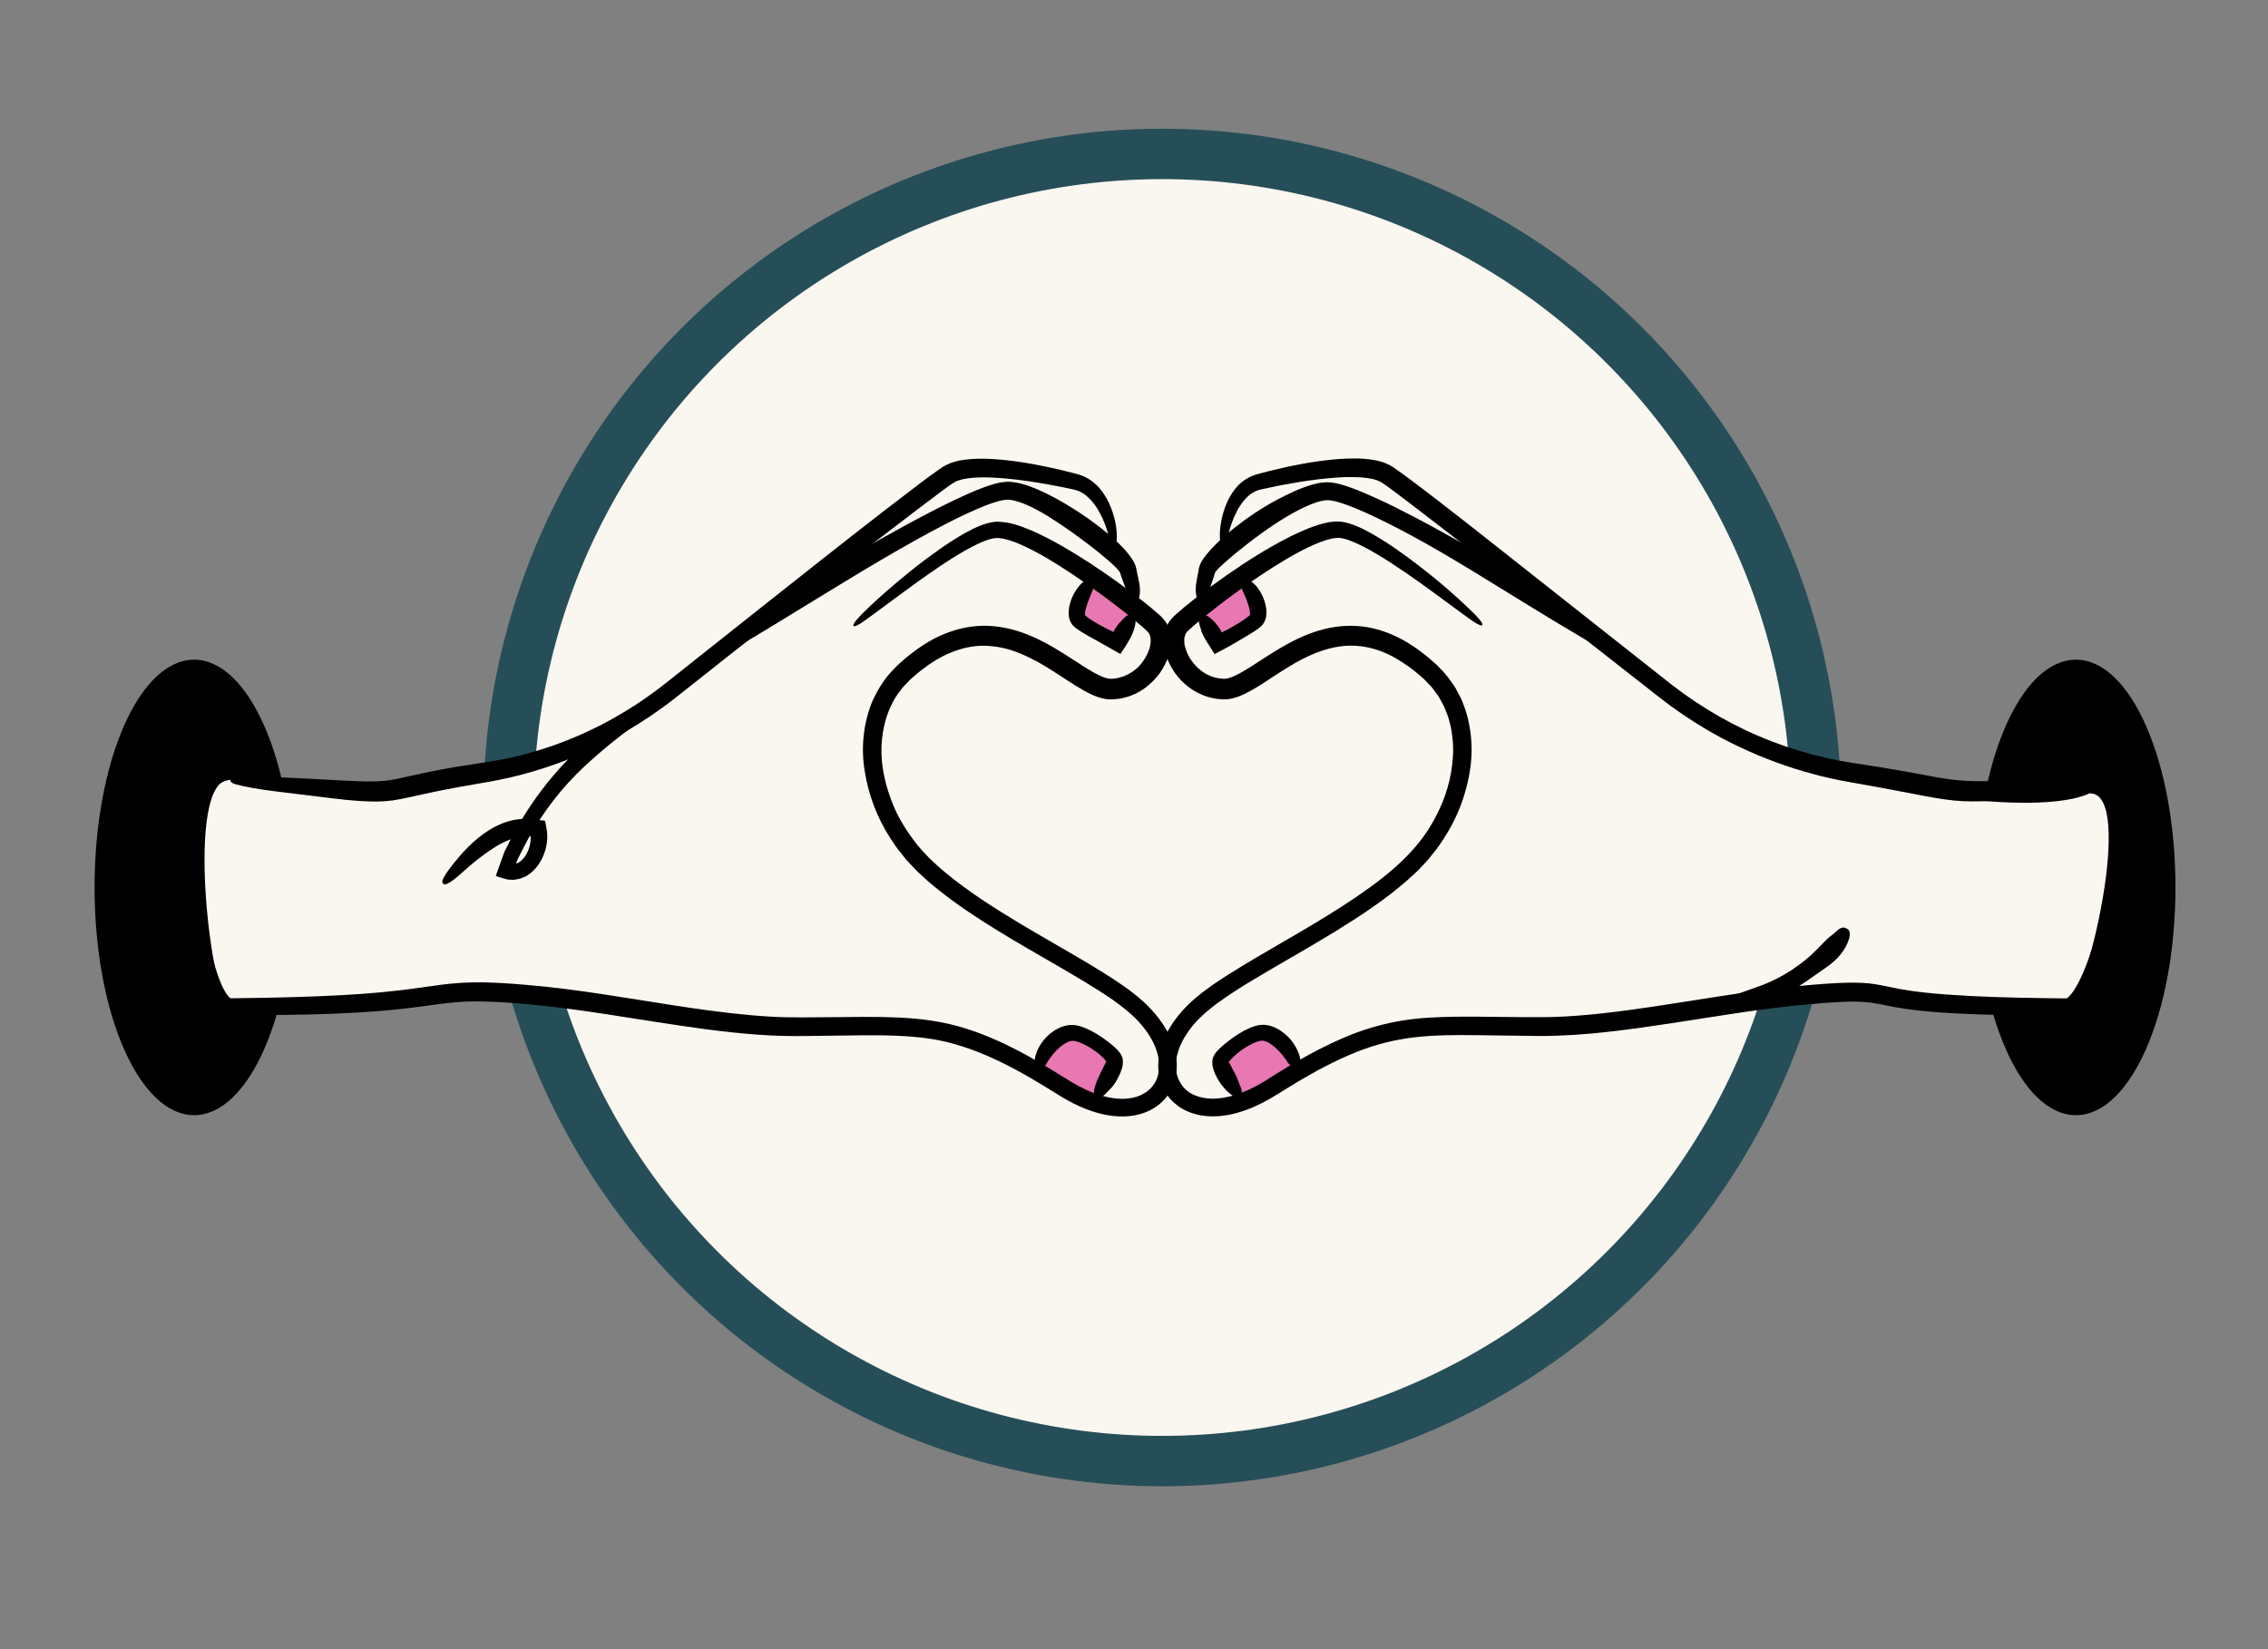 <?xml version="1.0" encoding="UTF-8"?>
<svg id="Layer_2" xmlns="http://www.w3.org/2000/svg" version="1.1" viewBox="0 0 450 327.289">
  <rect x="0" y="0" width="450" height="327.289" fill="#808080" stroke="none"/>
  <!-- Generator: Adobe Illustrator 29.6.0, SVG Export Plug-In . SVG Version: 2.1.1 Build 207)  -->
  <defs>
    <style>
      .st0 {
        fill: #faf6f0;
        stroke: #264e58;
        stroke-miterlimit: 10;
        stroke-width: 10px;
      }

      .st1 {
        fill: #faf6f0;
      }

      .st2 {
        fill: #e877b2;
      }
    </style>
  </defs>
  <circle class="st0" cx="230.593" cy="160.247" r="129.7"/>
  <g>
    <ellipse cx="411.886" cy="176.109" rx="19.75" ry="45.193"/>
    <path class="st1" d="M237.66,199.987c9.519-7.674,32.909-16.105,44.923-29.383,8.272-9.142,14.021-27.999,3.648-37.282-19.618-17.557-35.451,2.023-43.186,1.885-7.735-.137-9.932-7.748-6.493-11.033.886-.846,2.611-2.272,4.83-3.964-1.06-2.497-1.625.054-1.06-2.497.162-.731-2.628-3.001-.818-4.619l3.174-3.799c-.654-3.414,1.502-12.269,6.979-13.627,5.477-1.358,22.799-3.57,27.765-.66,2.354,1.379,53.297,50.292,77.736,56.688,48.165,12.604,59.34,5.758,59.34,5.758,9.442-.709-.765,42.398-4.486,42.333-47.765-.835-25.449-6.176-51.216-3.698-16.404,1.578-35.458,6.02-50.7,5.997-24.75-.037-36.023-.168-58.44,13.773-17.793,11.065-25.968-4.61-11.998-15.872Z"/>
    <ellipse cx="38.516" cy="176.109" rx="19.75" ry="45.193"/>
    <path class="st1" d="M222.482,199.438c-9.519-7.674-29.547-15.556-41.561-28.834-8.272-9.142-14.021-27.999-3.648-37.282,19.618-17.557,35.451,2.023,43.186,1.885,7.735-.137,9.932-7.748,6.493-11.033-.886-.846-.934-1.506-3.153-3.198,1.06-2.497.566-5.332,0-7.882-.162-.731-3.588-1.611-5.398-3.229h0c6.623.175.823-10.8-3.096-13.499-4.647-3.201-24.258-4.268-29.224-1.358-2.354,1.379-52.894,52.099-77.736,56.688-46.772,8.639-62.613,3.069-62.613,3.069-9.442-.709-3.721,45.315,0,45.25,47.765-.835,33.208-6.403,58.975-3.925,16.404,1.578,35.458,6.02,50.7,5.997,24.75-.037,35.085.902,57.501,14.843,17.793,11.065,23.544-6.229,9.574-17.491Z"/>
    <path d="M224.729,120.865c-.613.563-1.176.066-1.184-.474.004-.354.07-.867.106-1.494.027-.64-.029-1.322-.349-2.259-.278-.839-.762-1.917-1.106-3.109-.028-.019-.477-.62-.945-1.06-.478-.476-1.015-.966-1.583-1.452-1.128-.976-2.359-1.953-3.631-2.926-2.549-1.941-5.277-3.888-8.089-5.642-1.811-1.113-3.891-2.26-6.041-2.928-.528-.153-1.07-.295-1.551-.336-.474-.06-.894-.018-1.434.082-1.082.204-2.294.638-3.469,1.088-4.75,1.892-9.427,4.441-13.427,6.634-9.469,5.259-19.533,11.619-28.655,17.14-4.048,2.437-8.409,5.188-9.717,5.491-2.633.595.404-2.434,3.316-5.003,6.636-5.133,14.779-10.241,22.818-14.842,6.144-3.49,12.765-7.261,19.784-10.64,1.767-.832,3.554-1.642,5.438-2.349.954-.346,1.898-.688,2.984-.925.505-.135,1.146-.214,1.753-.252.648-.016,1.241.046,1.798.144,1.118.195,2.12.514,3.078.876.961.359,1.877.763,2.763,1.195,1.776.859,3.451,1.81,5.062,2.803,4.026,2.466,9.196,6.342,11.603,9.524.267.355.519.701.763,1.113.24.354.487.926.623,1.483.134.854.312,1.557.481,2.344.167.765.293,1.581.259,2.359-.062,1.591-.737,2.746-1.449,3.414Z"/>
    <g>
      <path class="st2" d="M206.143,212.309c.245-3.68,3.925-7.36,6.624-7.36s7.85,3.925,8.341,5.397-3.682,7.196-3.682,7.196"/>
      <path d="M218.05,217.807c-.311.035-.806-.363-.911-.609-.136-.324-.111-.793.078-1.436.266-.911.665-1.849,1.115-2.773.221-.443.446-.896.675-1.356.224-.408.431-.963.448-.844.017-.01.031-.025.039-.044.153.091-.241-.467-.649-.866-.412-.426-.921-.833-1.435-1.219-1.043-.758-2.194-1.407-3.163-1.775-.605-.238-1.226-.384-1.583-.329-.4.041-.951.261-1.47.592-1.061.665-2.026,1.679-2.772,2.705-.694.911-1.147,2.035-1.605,2.313-.503.27-.857.168-1.114-.242-.266-.403-.384-1.095-.381-1.752.21-1.372.884-2.722,1.851-3.867.978-1.137,2.223-2.136,3.871-2.653.553-.175,1.216-.286,1.895-.249.335.027.672.065.949.144.303.063.575.149.836.244,1.058.373,1.981.865,2.88,1.4.895.539,1.749,1.127,2.574,1.782.413.33.816.667,1.217,1.064.199.181.402.422.601.64.086.106.249.336.384.534l.301.606c.036.211.08.42.106.628.028.208-.01.417-.012.624-.002.207-.025.416-.083.597l-.115.444c-.489,1.537-1.421,3.124-2.19,3.885-1.017.977-1.433,1.712-2.334,1.812Z"/>
    </g>
    <g>
      <path class="st2" d="M216.917,115.334c-2.156,1.372-4.092,6.29-2.915,7.662,1.176,1.372,7.657,4.597,7.657,4.597l3.145-5.357"/>
      <path d="M224.173,122.007c.285-.026.822.311.96.529.181.284.229.698.134,1.265-.134.804-.413,1.627-.804,2.438-.224.453-.312.625-.899,1.597-.24.398-.486.788-.734,1.16l-.37.552c-.068.068-.108.23-.199.217l-.312-.181c-1.266-.716-2.745-1.552-4.24-2.397-1.092-.599-2.2-1.195-3.167-1.806-.285-.176-.58-.378-.885-.596-.162-.128-.307-.228-.483-.384l-.32-.312c-.119-.109-.173-.254-.266-.378-.361-.484-.505-1.188-.549-1.673-.029-.484.002-.923.062-1.332.268-1.611.897-2.95,1.751-4.092.736-1.01,1.957-1.935,2.555-1.711.531.188.593.593.584.98-.021.378-.12.826-.184,1.244-.332.747-.672,1.594-.98,2.444-.307.823-.56,1.798-.561,2.324-.024.118-.012.132,0,.17.133.154.468.415.774.634.646.457,1.387.898,2.142,1.317.758.419,1.54.819,2.324,1.196l.294.141c.124.06.065.024.105.039.038.009.061.009.071.002.029-.007.042-.03.031-.08-.004-.025-.012-.042-.019-.05l-.005-.005-.002-.002.055-.097.231-.393c.314-.515.647-.986.965-1.28.839-.776,1.111-1.404,1.94-1.48Z"/>
    </g>
    <path d="M88.653,175.419c-.602.286-1.002-.212-.861-.685.189-.618.852-1.678,2.109-3.269,1.798-2.231,3.985-4.72,7.077-6.684,1.539-.968,3.335-1.773,5.306-2.124.496-.064.993-.135,1.493-.179l1.511.004,2.472.349c.567-.102.429.545.552.911l.22,1.239c.025.23.031.483.047.724.008.2.017.311.013.47-.021.294-.042.592-.063.892-.082.592-.184,1.193-.375,1.777-.36,1.173-.932,2.324-1.787,3.347-.218.253-.431.51-.701.734-.252.234-.513.463-.823.653l-.453.296-.684.287c-.448.236-.931.294-1.411.377l-.36.064-.342-.015-.682-.036c-.448-.038-.832-.205-1.253-.301l-1.286-.407c.102-.379.276-.791.41-1.185l.86-2.392.428-1.196.39-.774c.53-1.025,1.007-2.067,1.576-3.045,1.078-1.984,2.21-3.863,3.354-5.545,2.689-3.99,5.971-7.891,9.675-11.269,3.695-3.39,7.711-6.332,11.653-8.821,3.483-2.224,7.443-4.376,8.606-4.539,2.307-.311-.554,2.026-3.075,4.153-5.768,4.214-12.431,8.91-17.897,14.429-4.177,4.188-7.951,9.417-10.831,15.245l-.548,1.088c-.24.47-.236.481-.291.605l-.284.653c.051.084.201.058.286.044.045-.014.09-.031.155-.07-.008.014.144-.103.255-.18.118-.079.238-.156.342-.271.901-.79,1.526-2.069,1.758-3.333.045-.321.101-.64.093-.958.001-.158.023-.319-.003-.473-.011-.115-.007-.06-.008-.067,0,.008-.001.008-.003,0-.006-.048-.059-.033-.088-.022-.398.014-.816.029-1.246.044-.447.088-.914.105-1.376.237-.462.126-.936.228-1.395.426-.468.154-.922.371-1.371.592-1.801.879-3.411,2.114-4.601,2.997-3.137,2.382-4.772,4.399-6.542,5.202Z"/>
    <path d="M171.665,123.091c-2.748,2.011-2.936,1.214-1.289-.564,1.083-1.154,2.878-2.889,5.493-5.182,2.627-2.28,6.033-5.162,10.575-8.364,1.619-1.128,3.298-2.235,5.112-3.248.917-.497,1.853-.985,2.881-1.398,1.018-.394,2.178-.795,3.528-.806,2.569.061,4.594.9,6.638,1.722,2.011.87,3.945,1.876,5.851,2.952,3.805,2.163,7.5,4.609,11.162,7.226,1.826,1.317,3.644,2.672,5.443,4.106.901.719,1.794,1.447,2.692,2.242.224.197.45.403.681.622.102.084.253.258.396.432l.414.52c.494.716.823,1.534.965,2.316.302,1.58.084,3.052-.311,4.397-.442,1.327-1.083,2.548-1.881,3.66-1.638,2.16-3.95,3.975-6.739,4.671l-1.039.249-1.063.104c-.627.091-1.644.046-2.344-.142-1.506-.352-2.683-.968-3.799-1.579-2.208-1.247-4.126-2.621-6.104-3.858-3.898-2.49-7.985-4.593-12.29-4.948-4.289-.447-8.58,1.081-12.299,3.645-1.002.715-2.007,1.461-2.962,2.312-.512.403-.931.843-1.347,1.285-.411.45-.893.847-1.224,1.371-1.577,1.901-2.642,4.253-3.27,6.759-.619,2.512-.8,5.21-.505,7.924.318,2.712,1.043,5.424,2.112,8.038,1.043,2.63,2.568,5.09,4.305,7.385.853,1.169,1.863,2.208,2.853,3.272,1.088.997,2.133,2.043,3.317,2.972,4.606,3.841,9.842,7.134,15.152,10.323,5.321,3.194,10.802,6.187,16.136,9.514,2.664,1.672,5.309,3.391,7.765,5.574,2.412,2.185,4.551,4.808,5.821,7.974.627,1.577,1.016,3.297.993,5.072-.018,1.768-.475,3.592-1.426,5.162-.95,1.572-2.402,2.804-3.986,3.576-1.592.779-3.304,1.116-4.948,1.166-3.313.094-6.363-.836-9.082-2.074-1.373-.613-2.652-1.346-3.893-2.105-1.171-.721-2.331-1.436-3.479-2.144-5.436-3.291-11.124-6.292-17.194-8.005-6.053-1.781-12.561-1.807-19.181-1.76-3.33.043-6.668.085-10.012.128-3.326.067-6.819-.021-10.19-.28-6.79-.498-13.48-1.51-20.124-2.535-6.643-1.034-13.241-2.128-19.811-2.92-3.274-.373-6.581-.705-9.846-.912-3.271-.214-6.498-.329-9.66-.067-3.157.252-6.414.82-9.711,1.193-3.29.4-6.578.662-9.838.857-6.525.392-12.962.488-19.303.51-1.403,0-2.814-.002-4.229-.003h-1.061s-.531-.002-.531-.002c-.175.017-.584-.038-.87-.072-.608-.125-1.217-.48-1.639-.837-.384-.343-.705-.701-.958-1.052-1.012-1.412-1.558-2.808-2.07-4.204-.491-1.396-.884-2.788-1.216-4.174-1.304-5.541-1.86-10.956-2.006-15.872-.133-4.914.208-9.342,1.043-12.864.415-1.758.962-3.291,1.628-4.507.648-1.221,1.444-2.106,2.134-2.601,1.388-1.016,2.632-.969,3.179-.866.58.138.66.256.396.355-.259.1-.893.155-1.663.546-.779.366-1.596,1.185-2.238,2.381-1.279,2.426-1.881,6.189-2.01,10.322-.132,4.146.181,8.72.813,13.111.309,2.397.718,4.804,1.253,7.188.543,2.374,1.192,4.768,2.123,6.94.45,1.058,1.048,2.143,1.619,2.683.163.159.196.153.247.183.028.007.056.017.085.016.022.003.034-.001.244-.003l1.926-.029c2.571-.05,5.164-.049,7.765-.135,5.205-.127,10.465-.323,15.744-.685,1.316-.107,2.635-.215,3.957-.323,1.316-.138,2.635-.277,3.957-.416,2.639-.307,5.267-.722,8.007-1.081,2.743-.367,5.599-.528,8.394-.493,2.789.07,5.559.228,8.305.475,5.501.449,11.009,1.192,16.446,2.029,10.882,1.646,21.685,3.689,32.388,4.308,4.042.226,8.225.131,12.457.098,4.23-.038,8.518-.127,12.908.073,4.377.204,8.905.781,13.231,2.159,4.33,1.349,8.43,3.284,12.36,5.445,1.942,1.115,3.903,2.215,5.791,3.417,1.954,1.198,3.703,2.355,5.597,3.235,1.887.887,3.87,1.533,5.849,1.775.496.091.983.062,1.475.104.479-.036.973-.012,1.436-.104.945-.111,1.842-.38,2.628-.8,1.582-.818,2.745-2.239,3.118-3.998.198-.871.226-1.802.119-2.741-.119-.942-.411-1.881-.769-2.803-.79-1.83-1.987-3.544-3.426-5.07-1.431-1.539-3.152-2.829-4.93-4.121-3.635-2.508-7.55-4.771-11.466-7.046-3.924-2.271-7.883-4.536-11.779-6.943-3.893-2.41-7.739-4.946-11.368-7.85-.891-.751-1.82-1.443-2.667-2.261-.861-.796-1.742-1.56-2.536-2.459l-1.218-1.303-1.107-1.397c-.77-.908-1.394-1.921-2.057-2.905-2.58-3.985-4.291-8.517-5.036-13.225-.783-4.698-.274-9.687,1.644-14.17,1.056-2.184,2.33-4.318,4.077-6.02.824-.931,1.713-1.642,2.586-2.406.437-.379.92-.714,1.378-1.073.457-.36.93-.702,1.429-1.014,3.825-2.654,8.633-4.372,13.481-4.155,2.995.132,6.044.949,8.877,2.221,2.843,1.263,5.507,2.934,8.073,4.61,1.285.832,2.554,1.67,3.806,2.378,1.226.698,2.546,1.29,3.401,1.296,2.337.011,4.806-1.226,6.314-3.265.764-.997,1.326-2.157,1.562-3.276.074-.28.064-.544.113-.815.003-.256-.015-.501-.024-.741-.103-.428-.192-.828-.426-1.047-.074-.076-.038-.106-.186-.236l-.363-.343-.778-.695c-.528-.462-1.073-.916-1.615-1.364-1.089-.894-2.182-1.758-3.264-2.589-4.33-3.324-8.44-6.171-11.957-8.369-2.32-1.448-4.587-2.731-6.789-3.725-1.098-.499-2.187-.917-3.219-1.188-.516-.137-1.011-.227-1.469-.273-.439-.03-.825-.012-1.275.089-.91.2-1.889.573-2.819,1.012-.934.436-1.843.912-2.718,1.415-1.753.999-3.387,2.05-4.923,3.08-6.131,4.165-10.8,7.838-14.823,10.723Z"/>
    <path d="M46.697,155.619c-1.394-.396-1.163-1.111-.141-1.284,1.336-.226,4.19-.262,8.766-.081,3.246.125,6.682.312,10.245.508,1.782.101,3.596.2,5.415.267,1.829.077,3.628.089,5.361-.08,1.715-.173,3.516-.618,5.446-1.052,1.919-.433,3.88-.84,5.854-1.21,3.939-.765,8.021-1.229,11.83-1.955,4.198-.786,8.697-2.092,13.227-3.884,2.262-.904,4.522-1.95,6.763-3.093,2.232-1.163,4.429-2.451,6.574-3.829,2.139-1.393,4.198-2.899,6.201-4.471,2.03-1.612,4.046-3.212,6.029-4.787,3.967-3.148,7.804-6.192,11.363-9.017,8.432-6.672,17.249-13.676,26.127-20.545,2.232-1.706,4.462-3.411,6.683-5.108,1.128-.838,2.241-1.677,3.402-2.501.275-.203.586-.416.917-.632.318-.214.626-.431,1.068-.62.833-.441,1.616-.614,2.407-.827,3.086-.57,5.934-.414,8.717-.169,2.777.271,5.467.725,8.095,1.257,2.326.473,4.682,1.033,6.952,1.655,1.397.397,2.609,1.179,3.538,2.069.953.888,1.586,1.911,2.141,2.875,2.046,3.955,2.058,7.436,1.81,8.741-.136.654-.312,1.073-.47,1.291-.149.217-.266.235-.36.109-.189-.256-.239-1.056-.517-2.203-.261-1.141-.677-2.634-1.374-4.156-.692-1.507-1.637-3.088-2.836-4.149-.609-.627-1.324-1.054-2.049-1.352l-.559-.173c-.206-.06-.492-.111-.735-.168-.508-.107-1.017-.215-1.529-.323-2.052-.419-4.146-.797-6.265-1.12-2.119-.321-4.267-.588-6.417-.745-2.14-.149-4.323-.209-6.322.067-.472.099-1.005.133-1.416.288l-.651.188c-.173.09-.347.174-.525.253-.745.407-1.687,1.146-2.587,1.789-1.814,1.369-3.634,2.743-5.455,4.117-3.637,2.785-7.278,5.573-10.886,8.336-10.998,8.444-22.784,17.693-34.646,27.1-5.906,4.848-12.574,9.096-19.597,12.226-3.516,1.573-7.128,2.888-10.779,3.944-1.825.528-3.659,1-5.501,1.386-1.82.418-3.726.707-5.469,1.022-2.209.369-4.621.808-7.098,1.301-2.487.488-4.975,1.082-7.579,1.623-.636.144-1.343.235-2.004.35-.683.068-1.372.163-2.036.182-1.343.067-2.601.021-3.794-.036-2.369-.141-4.476-.365-6.239-.583-9.281-1.189-15.039-1.647-19.096-2.79Z"/>
    <path d="M239.932,120.163c.078.705-.567,1.054-1.06.702-.323-.222-.723-.662-1.108-1.438-.385-.761-.638-2.004-.46-3.341.149-1.226.418-2.21.577-3.335.159-.669.448-1.228.69-1.588.254-.402.511-.747.777-1.077.531-.662,1.087-1.27,1.67-1.855,1.161-1.176,2.416-2.276,3.739-3.339,2.65-2.117,5.562-4.086,8.7-5.754,2.046-1.058,4.273-2.205,6.972-2.982.687-.18,1.388-.355,2.191-.418.806-.088,1.688.003,2.425.156,1.479.303,2.752.785,4.042,1.273,5.068,2.021,9.8,4.509,13.9,6.689,9.65,5.209,19.963,11.299,28.785,17.455,3.908,2.712,8.075,5.895,8.764,7.093,1.357,2.328-2.394.299-5.828-1.384-7.165-4.184-15.238-9.26-23.079-14.049-5.982-3.628-12.552-7.427-19.393-10.659-1.71-.791-3.441-1.55-5.164-2.168-.854-.299-1.729-.592-2.522-.745-.829-.177-1.349-.193-2.137-.032-1.541.308-3.221,1.052-4.798,1.863-1.591.822-3.137,1.758-4.625,2.745-3.699,2.413-8.659,6.344-10.973,8.581-.249.234-.481.476-.633.663-.194.224-.214.28-.261.315-.249.875-.557,1.717-.78,2.364-.232.666-.378,1.19-.453,1.657-.156.915-.039,1.741.043,2.609Z"/>
    <g>
      <path class="st2" d="M257.16,212.309c-.245-3.68-3.925-7.36-6.624-7.36s-7.85,3.925-8.341,5.397,3.682,7.196,3.682,7.196"/>
      <path d="M246.328,217.037c-.075.295-.597.654-.869.668-.354.02-.798-.169-1.342-.605-.771-.621-1.502-1.418-2.144-2.381-.318-.49-.619-1.004-.877-1.601-.133-.284-.248-.622-.356-.953-.057-.197-.085-.343-.152-.625-.064-.261-.029-.549-.047-.818-.009-.294.069-.594.149-.882.14-.282.232-.552.463-.83.206-.294.311-.383.469-.558.147-.166.294-.302.442-.443.593-.559,1.204-1.071,1.842-1.552,1.277-.958,2.608-1.835,3.977-2.424.804-.33,1.717-.701,2.952-.66,1.187.069,2.154.495,2.988.996,1.659,1.026,2.866,2.471,3.597,4.06.334.694.546,1.499.625,2.167.057.684-.042,1.226-.262,1.443-.418.421-.802.276-1.144.002-.334-.281-.666-.709-1.032-1.061-.528-.852-1.18-1.699-1.93-2.476-.738-.766-1.627-1.479-2.442-1.811-.319-.126-.573-.201-.848-.176-.275-.005-.692.111-1.094.246-.829.304-1.705.785-2.529,1.34-1.555.997-3.59,3.032-2.791,2.882.379.893,1.318,2.375,1.622,3.312.415,1.262.95,1.879.733,2.739Z"/>
    </g>
    <g>
      <path class="st2" d="M246.386,115.334c2.156,1.372,4.092,6.29,2.915,7.662-1.176,1.372-7.657,4.597-7.657,4.597l-3.145-5.357"/>
      <path d="M237.991,122.676c.116-.262.673-.566.929-.58.336-.019.722.141,1.17.499.636.509,1.219,1.154,1.736,1.89.737,1.1.417.653.463.922.006.035.027.055.058.064.012.006.04.003.068-.001.052-.017-.005.022.173-.065.522-.245,1.055-.52,1.58-.809,1.05-.577,2.074-1.22,2.884-1.785.245-.166.466-.339.676-.506.085-.078.201-.17.262-.234.045-.056.016-.02.032-.053.019-.048-.008-.015.01-.176,0-.173-.018-.392-.057-.633-.172-.986-.59-2.098-1.007-3.075-.376-.891-.886-1.682-.819-2.164.072-.528.297-.812.743-.862.452-.063,1.02.15,1.525.406.918.721,1.601,1.705,2.109,2.81.254.553.452,1.147.59,1.783.138.632.213,1.321.112,2.137-.02.331-.172.717-.307,1.076-.204.331-.376.677-.701.951-.472.434-.841.665-1.243.941-.784.517-1.563.978-2.349,1.442-.782.455-1.569.913-2.347,1.367l-.771.433-1.094.593c-.376.201-.751.402-1.123.601l-.283.152c-.064-.055-.112-.162-.169-.24l-.33-.512c-.275-.422-.577-.904-.886-1.414-.211-.354-.429-.718-.642-1.073-.297-.525-.546-1.046-.647-1.466-.268-1.11-.684-1.654-.347-2.415Z"/>
    </g>
    <path d="M292.658,121.952c2.383,2.407,1.588,2.697-.364,1.355-1.285-.871-3.247-2.331-5.981-4.348-2.739-2.004-6.236-4.613-10.707-7.504-1.588-1.016-3.222-2.004-4.904-2.882-.84-.437-1.695-.847-2.549-1.177-.845-.339-1.732-.607-2.432-.652-.681-.05-1.562.126-2.434.384-.879.259-1.78.603-2.677,1.005-1.798.792-3.591,1.764-5.371,2.811-3.559,2.102-7.087,4.5-10.576,7.061-1.743,1.282-3.482,2.605-5.188,3.977-.852.685-1.702,1.381-2.521,2.091-.406.354-.813.713-1.182,1.064-.084.083-.199.183-.257.253-.032.056-.067.108-.106.157-.038.049-.081.095-.127.14l-.076.197c-.237.501-.31,1.276-.164,2.109.173.837.509,1.694.967,2.503.976,1.577,2.403,2.964,4.102,3.622.828.395,1.739.505,2.643.583.631.058,1.485-.235,2.403-.659,1.843-.894,3.768-2.223,5.75-3.495,3.955-2.552,8.368-5.189,13.548-6.06,2.564-.434,5.259-.407,7.82.172,2.563.576,4.964,1.632,7.14,2.949.574.379,1.151.76,1.732,1.144.563.402,1.103.835,1.659,1.256.562.415,1.056.9,1.591,1.351.534.433,1.042.962,1.545,1.507,1.067,1.025,1.901,2.272,2.752,3.506.354.661.71,1.325,1.068,1.992.348.67.566,1.4.852,2.103,1.001,2.864,1.43,5.931,1.363,8.995-.096,3.067-.716,6.11-1.688,9.046-.957,2.948-2.385,5.752-4.125,8.362-.83,1.335-1.853,2.542-2.846,3.771l-1.624,1.736c-.537.589-1.14,1.077-1.708,1.621-1.132,1.096-2.376,2.028-3.574,3.037-1.251.92-2.471,1.905-3.76,2.768-2.533,1.812-5.166,3.45-7.795,5.091-5.278,3.234-10.679,6.233-15.884,9.355-2.607,1.554-5.151,3.161-7.507,4.894-2.33,1.731-4.453,3.634-5.938,5.922-1.516,2.23-2.438,4.825-2.186,7.201.239,2.361,1.686,4.328,3.862,5.15,1.07.431,2.271.619,3.494.62,1.229-.013,2.474-.229,3.695-.542,2.443-.68,4.776-1.815,6.926-3.179,5.377-3.423,11.029-6.745,17.266-9.183,3.13-1.182,6.414-2.09,9.76-2.616,3.348-.548,6.711-.68,10.03-.741,6.629-.091,13.238.181,19.732.055,6.472-.208,12.993-1.047,19.503-2.006,6.514-.967,13.031-2.075,19.583-2.996,3.272-.466,6.571-.859,9.859-1.17,3.283-.297,6.553-.589,9.915-.651,1.687.006,3.427.024,5.16.32,1.719.283,3.267.655,4.804.939,3.068.572,6.217.863,9.363,1.105,6.301.454,12.6.618,18.808.702,1.592.022,3.195.044,4.81.066.059.001.136-.013.173-.042.103-.05.26-.17.421-.322.326-.312.669-.747.98-1.224.628-.956,1.183-2.05,1.681-3.167.994-2.247,1.797-4.607,2.488-6.94,1.376-4.677,2.298-9.284,2.85-13.442.547-4.158.697-7.891.419-10.814-.252-2.937-1.075-4.962-1.821-5.791-.763-.942-1.628-1.141-2.099-1.278-.484-.105-.617-.216-.372-.332.238-.109.881-.29,1.836-.029.964.233,2.065,1.146,2.803,2.481,1.503,2.694,1.977,6.65,1.986,10.878-.003,4.251-.511,8.869-1.315,13.311-.678,3.41-1.533,6.833-2.71,10.264-.598,1.715-1.261,3.432-2.145,5.143-.452.855-.933,1.71-1.612,2.561-.334.424-.733.852-1.255,1.259-.269.203-.569.395-.995.574-.197.066-.395.137-.599.178l-.623.068c-8.422.033-16.882.033-25.633-.591-2.184-.176-4.385-.384-6.601-.726-2.216-.299-4.455-.878-6.42-1.16-1.988-.268-4.056-.278-6.218-.156-2.145.103-4.323.277-6.509.486-8.714.766-17.455,2.276-26.281,3.625-8.822,1.33-17.734,2.645-26.788,2.644-4.096-.054-8.233-.108-12.406-.162-4.15-.046-8.305-.062-12.374.407-4.07.455-8.045,1.476-11.904,3.042-3.86,1.559-7.615,3.561-11.31,5.747l-2.754,1.69-1.378.851-1.468.881c-1.993,1.145-4.124,2.127-6.42,2.774-2.284.654-4.775.94-7.302.513-1.257-.235-2.513-.649-3.676-1.313-1.156-.674-2.189-1.609-2.973-2.722-.788-1.112-1.315-2.394-1.579-3.701-.264-1.312-.237-2.635-.058-3.903.376-2.55,1.479-4.834,2.85-6.827,1.383-1.993,3.053-3.732,4.889-5.201.894-.784,1.846-1.406,2.77-2.11.949-.63,1.886-1.297,2.846-1.897,7.654-4.848,15.563-8.998,22.998-13.809,7.385-4.805,14.617-10.074,18.479-17.623,2.002-3.697,3.23-7.797,3.479-11.901.174-2.053-.026-4.093-.398-6.067-.267-.966-.448-1.961-.865-2.866-.194-.456-.331-.941-.567-1.375l-.71-1.3c-.209-.451-.525-.832-.813-1.23-.298-.391-.563-.808-.882-1.18l-1.024-1.062-.51-.533-.59-.505c-1.541-1.396-3.226-2.566-4.959-3.571-3.472-2.019-7.374-2.916-11.179-2.34-1.183.169-2.384.473-3.596.871-1.206.427-2.422.946-3.635,1.56-2.431,1.244-4.824,2.832-7.373,4.505-1.285.828-2.604,1.682-4.138,2.437-.78.367-1.602.726-2.6.938-.476.126-1.034.165-1.587.186-.483-.022-.932-.073-1.4-.116-3.731-.504-6.996-2.861-8.818-5.927-.924-1.54-1.584-3.268-1.699-5.211-.015-.489.018-.997.061-1.496.127-.519.178-1.032.418-1.542.224-.512.453-1.016.846-1.455.17-.209.384-.481.533-.621l.44-.412c2.297-2.053,4.558-3.772,6.78-5.43,4.436-3.281,8.65-6.044,12.346-8.146,2.442-1.382,4.831-2.619,7.276-3.593,1.229-.479,2.467-.9,3.798-1.159.334-.063.664-.126,1.024-.151.343-.043.705-.061,1.087-.042.753.009,1.469.18,2.091.354,2.465.78,4.357,1.915,6.17,2.998,1.793,1.1,3.417,2.221,4.933,3.318,6.032,4.418,10.442,8.323,13.932,11.783Z"/>
    <path d="M421.466,154.098c1.477.137,1.373.882.375,1.238-1.307.464-4.174,1.018-8.822,1.669-3.298.46-6.793.912-10.46,1.299-3.67.372-7.485.776-11.577.726-2.041-.002-4.152-.229-6.183-.551-2.046-.32-4.019-.723-6.018-1.105-3.984-.786-7.991-1.483-12.068-2.22-9.043-1.574-19.435-5.136-28.776-10.78-2.331-1.41-4.603-2.927-6.79-4.528-2.187-1.644-4.214-3.272-6.264-4.874-4.083-3.198-8.031-6.292-11.694-9.161-8.691-6.753-17.794-13.827-26.859-20.872-2.273-1.745-4.543-3.488-6.804-5.223-1.133-.853-2.263-1.703-3.39-2.552-.55-.393-1.152-.861-1.649-1.183l-.387-.265c-.128-.085-.23-.107-.344-.167-.228-.098-.416-.232-.715-.293-1.044-.37-2.374-.479-3.655-.56-1.31-.044-2.641-.034-3.98.064-2.675.169-5.349.522-7.975.949-2.325.381-4.705.847-6.98,1.358l-.423.095-.313.104c-.207.073-.428.106-.62.23-.195.11-.404.186-.594.312l-.559.396c-.711.592-1.334,1.314-1.849,2.085-1.016,1.56-1.638,3.21-2.045,4.545-.408,1.346-.575,2.395-.728,2.982-.132.58-.221.973-.303,1.202-.093.233-.199.305-.319.215-.236-.17-.591-1.03-.65-2.332-.08-1.299.069-3.02.585-4.87.521-1.839,1.361-3.863,2.884-5.538.399-.461.916-.84,1.415-1.235.56-.329,1.111-.69,1.759-.891.68-.269,1.132-.351,1.68-.512.53-.137,1.063-.274,1.597-.412,2.141-.534,4.33-1.012,6.569-1.419,2.241-.402,4.532-.73,6.89-.915,2.363-.167,4.777-.25,7.375.211.317.036.66.149.993.239.339.108.661.16,1.011.321l1.04.486c.33.171.56.356.845.535,1.049.717,1.968,1.397,2.922,2.108,1.894,1.407,3.758,2.837,5.623,4.274,3.726,2.875,7.43,5.782,11.086,8.676,11.155,8.808,23.201,18.32,35.375,27.933,6.001,4.644,12.687,8.478,19.725,11.186,3.515,1.361,7.109,2.458,10.726,3.284,1.808.419,3.625.75,5.437,1.036,1.866.292,3.722.582,5.565.87,2.292.375,4.811.813,7.385,1.294,2.581.47,5.193,1.006,7.666,1.254,2.474.264,4.949.237,7.278.164,2.319-.061,4.466-.173,6.265-.238,9.516-.38,15.433-1.055,19.722-.643Z"/>
    <path d="M365.713,184.068c.34-.045.983.305,1.136.565.201.337.226.871.032,1.65-.619,2.153-2.355,4.216-4.466,5.642-2.27,1.587-5.25,3.759-7.727,5.154-2.897,1.651-6.299,3.286-9.687,3.669-.754.056-1.524.156-2.188.07-.66-.072-1.175-.211-1.385-.461-.807-.991.411-1.747,1.359-2.366,2.184-.883,4.681-1.662,7.119-2.598,3.699-1.422,7.706-4.008,10.568-6.96.93-.89,2.029-2.206,2.874-2.765.525-.385.899-.76,1.238-1.044.314-.294.633-.491,1.127-.557Z"/>
  </g>
</svg>